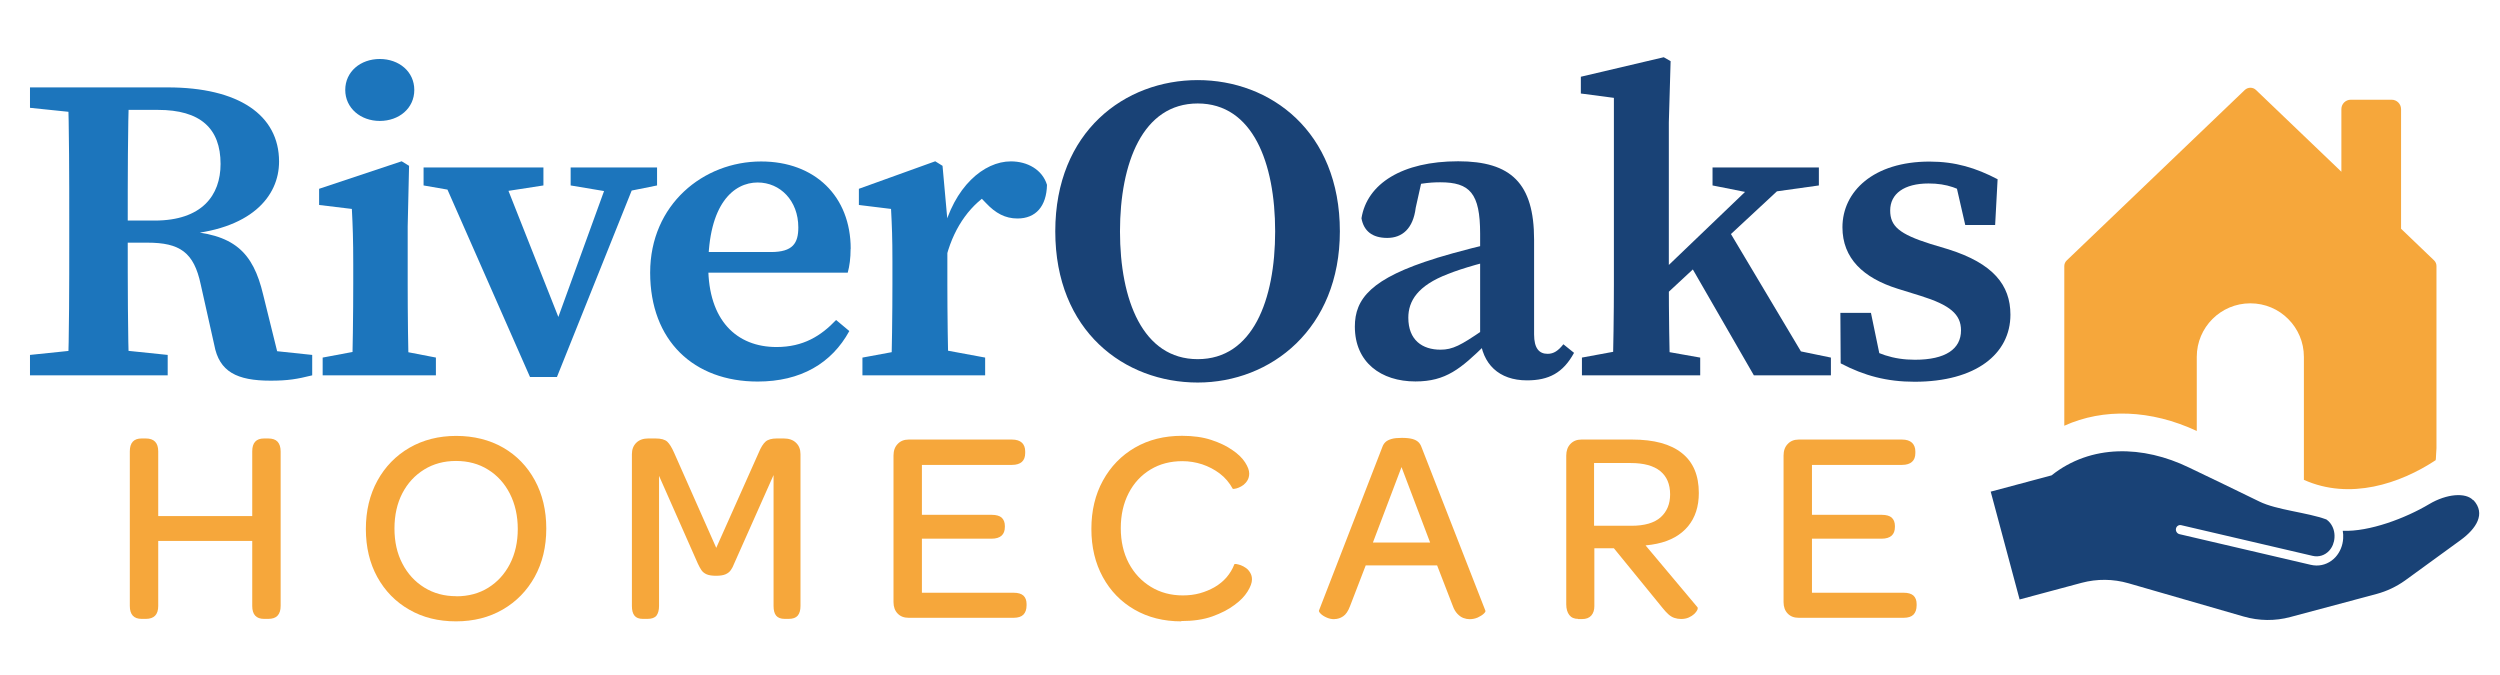 <svg viewBox="0 0 253.44 68.47" xmlns:xlink="http://www.w3.org/1999/xlink" xmlns="http://www.w3.org/2000/svg" id="Layer_2"><defs><style>.cls-1{fill:none;}.cls-2{fill:#194276;}.cls-3{clip-path:url(#clippath-1);}.cls-4{fill:#1c75bc;}.cls-5{fill:#f6a73b;}.cls-6{clip-path:url(#clippath);}</style><clipPath id="clippath"><rect height="68.47" width="253.44" class="cls-1"></rect></clipPath><clipPath id="clippath-1"><rect height="68.47" width="253.44" class="cls-1"></rect></clipPath></defs><g id="Layer_1-2"><g class="cls-6"><path d="M233.57,48.65c4.66,2.08,9.73.39,13.35-2,.03-.02.06-1.19.08-1.21v-18.47c0-.22-.09-.43-.25-.58l-3.34-3.2v-12.13c0-.52-.43-.95-.95-.95h-4.15c-.52,0-.95.42-.95.95v6.35l-8.66-8.29c-.31-.3-.81-.3-1.13,0l-18.05,17.28c-.16.15-.25.36-.25.58v16.18c3.98-1.8,8.78-1.64,13.43.53v-7.51c0-3,2.43-5.43,5.43-5.43,1.5,0,2.86.6,3.84,1.59.98.98,1.59,2.33,1.59,3.84v12.47Z" class="cls-5"></path><path d="M250.72,50.71c-.75-.81-2.68-.66-4.45.39-2.41,1.44-6.08,2.82-8.77,2.71.04.25.06.52.04.78-.04.71-.32,1.38-.77,1.88-.51.56-1.21.87-1.94.86-.19,0-.38-.03-.57-.07l-13.32-3.11c-.24-.06-.4-.31-.35-.56.05-.25.29-.41.53-.35l13.32,3.11c.62.15,1.25-.05,1.68-.52.32-.35.51-.82.54-1.32.04-.56-.12-1.08-.43-1.48-.11-.15-.25-.27-.39-.37-1.95-.72-5.04-.95-6.8-1.82-1.71-.85-5.4-2.61-7.12-3.44-4.65-2.26-9.94-2.39-13.94.79l-6.17,1.65,2.93,10.93,6.3-1.69c1.55-.41,3.18-.4,4.74.05l11.67,3.37c1.56.45,3.19.47,4.74.05l8.75-2.34c1.03-.28,2-.74,2.87-1.36l5.64-4.1c1.59-1.16,2.57-2.67,1.3-4.05" class="cls-2"></path></g><g class="cls-3"><path d="M3.04,10.93v-2.07h6.98v2.73h-.6l-6.38-.66ZM10.62,35.32l6.38.66v2.07H3.04v-2.07l6.38-.66h1.2ZM7.02,22.5c0-4.53,0-9.11-.14-13.64h6.21c-.14,4.53-.14,8.94-.14,13.92v1.34c0,4.83,0,9.4.14,13.93h-6.21c.14-4.44.14-9.02.14-13.64v-1.91ZM10.05,22.36h5.62c4.8,0,6.69-2.55,6.69-5.74,0-3.61-2.05-5.48-6.34-5.48h-6.01v-2.28h6.99c7.19,0,11.29,2.8,11.29,7.52,0,3.55-2.86,6.97-10.02,7.42l.09-.4c5.36.26,7.29,2.13,8.32,6.48l1.74,7.04-2.64-1.56,5.87.62v2.07c-1.53.38-2.45.54-4.22.54-3.41,0-5.21-.9-5.71-3.63l-1.37-6.12c-.69-3.26-2.11-4.24-5.41-4.24h-4.89v-2.22Z" class="cls-4"></path><path d="M35.67,38.04c.09-1.98.14-6.51.14-9.24v-2.08c0-2.42-.05-3.78-.14-5.54l-3.32-.4v-1.64l8.37-2.79.75.46-.14,6.16v5.82c0,2.73.04,7.26.14,9.24h-5.79ZM44.19,36.25v1.8h-11.48v-1.8l4.69-.88h2.24l4.56.88ZM35,9.12c0-1.86,1.55-3.14,3.5-3.14s3.5,1.28,3.5,3.14-1.55,3.14-3.5,3.14-3.5-1.31-3.5-3.14" class="cls-4"></path><path d="M47.31,19.56l-4.37-.76v-1.82h12.15v1.82l-4.92.76h-2.86ZM50.61,16.98l6.63,16.76-2.51,3.55,7.37-20.3h2.87l-8.51,21.23h-2.73l-9.35-21.23h6.23ZM62.09,19.51l-4.24-.71v-1.82h8.76v1.82l-3.53.71h-.99Z" class="cls-4"></path><path d="M86.23,25.22c0,.98-.11,1.76-.29,2.42h-17.61v-2.09h9.83c2.22,0,2.77-.9,2.77-2.5,0-2.7-1.83-4.55-4.12-4.55-2.44,0-5.01,2.18-5.01,8.51,0,5.47,2.88,8.17,6.92,8.17,2.72,0,4.51-1.13,6.04-2.74l1.34,1.12c-1.79,3.28-4.94,5.12-9.29,5.12-6.48,0-10.9-4.14-10.9-11.04s5.39-11.27,11.25-11.27c5.45,0,9.08,3.53,9.08,8.85" class="cls-4"></path><path d="M90.47,28.81v-2.33c0-2.42-.05-3.54-.14-5.3l-3.26-.4v-1.64l7.74-2.79.74.46.49,5.45v6.54c0,2.73.05,7.26.14,9.24h-5.85c.09-1.98.14-6.51.14-9.24M87.44,36.25l4.75-.88h2.93l4.75.88v1.8h-12.44v-1.8ZM93.39,22.93h3.06l-.89.76c1.14-4.75,4.17-7.33,6.92-7.33,1.68,0,3.19.84,3.66,2.38-.05,2.18-1.14,3.41-2.99,3.41-1.24,0-2.22-.53-3.19-1.56l-1.3-1.35,2.06.11c-2.26,1.28-3.93,3.54-4.75,6.54l-2.59-.16v-2.8Z" class="cls-4"></path><path d="M135.83,23.45c0,9.89-7,15.33-14.41,15.33s-14.44-5.19-14.44-15.33,7.07-15.33,14.44-15.33,14.41,5.19,14.41,15.33M121.42,36.41c5.58,0,7.85-6,7.85-12.95s-2.27-12.97-7.85-12.97-7.88,6.03-7.88,12.97,2.3,12.95,7.88,12.95" class="cls-2"></path><path d="M145.65,26.15c1.93-.59,5.03-1.4,7.28-1.85v1.71c-2.13.46-4.75,1.2-6.12,1.76-3.11,1.18-4.04,2.76-4.04,4.44,0,2.27,1.42,3.24,3.26,3.24,1.25,0,2.07-.46,4.26-1.95l1.4-1,.56.78-1.65,1.65c-2.51,2.44-4.01,3.74-7.11,3.74-3.48,0-6.14-1.93-6.14-5.56,0-2.8,1.61-4.9,8.29-6.95M150.05,34.22v-10.53c0-4.1-1.04-5.21-4.05-5.21-1.1,0-2.39.13-4.25.71l2.53-1.54-.76,3.41c-.26,2.12-1.37,3.06-2.89,3.06s-2.38-.71-2.61-1.99c.56-3.51,4.14-5.78,9.8-5.78,5.36,0,7.7,2.23,7.7,7.95v9.6c0,1.41.51,1.97,1.37,1.97.63,0,1.08-.32,1.6-.97l1.08.87c-1.11,2.04-2.57,2.79-4.77,2.79-2.85,0-4.55-1.66-4.76-4.36" class="cls-2"></path><path d="M168.66,5.8l.7.4-.18,6.2v16.25c0,3,.05,6.93.14,9.4h-5.85c.09-2.47.14-6.4.14-9.24V9.92l-3.35-.44v-1.7l8.41-1.98ZM172.36,36.25v1.8h-11.99v-1.8l4.77-.88h2.25l4.96.88ZM182.74,16.98l-16.42,15.25v-2.63l13.17-12.62h3.25ZM179.94,35.08l5.67,1.17v1.8h-7.81l-6.68-11.59,3.9-3.5,8.58,14.39-3.66-2.26ZM178.03,19.68l-4.42-.88v-1.82h10.78v1.82l-5.14.72-1.22.17Z" class="cls-2"></path><path d="M186.6,36.82l-.03-5.1h3.1l1.15,5.55-2.44-.93v-1.66c1.82,1.17,3.52,1.79,5.75,1.79,3.11,0,4.67-1.09,4.67-2.98,0-1.63-1.12-2.57-4.1-3.5l-2.32-.72c-3.48-1.09-5.6-3.08-5.6-6.23,0-3.62,3.13-6.66,8.83-6.66,2.62,0,4.7.64,6.9,1.79l-.25,4.64h-3.03l-1.13-4.94,2.13.88v1.39c-1.57-1.05-2.85-1.54-4.72-1.54-2.46,0-3.89,1.03-3.89,2.74,0,1.59.92,2.39,4.09,3.39l1.83.55c4.51,1.43,6.27,3.61,6.27,6.62,0,3.97-3.49,6.8-9.72,6.8-2.82,0-5.11-.62-7.46-1.85" class="cls-2"></path><path d="M14.36,62.74c-.8,0-1.2-.44-1.2-1.31v-15.67c0-.88.4-1.31,1.2-1.31h.42c.84,0,1.26.44,1.26,1.31v6.56h9.53v-6.56c0-.88.4-1.31,1.2-1.31h.42c.43,0,.75.11.95.33.2.22.31.55.31.98v15.67c0,.43-.1.75-.31.98-.2.22-.52.33-.95.33h-.42c-.8,0-1.2-.44-1.2-1.31v-6.59h-9.53v6.59c0,.88-.42,1.31-1.26,1.31h-.42Z" class="cls-5"></path><path d="M46.23,62.99c-1.79,0-3.37-.39-4.75-1.19-1.38-.79-2.45-1.89-3.23-3.3-.77-1.4-1.16-3.03-1.16-4.87s.39-3.48,1.17-4.9c.78-1.42,1.87-2.54,3.25-3.34,1.39-.8,2.97-1.2,4.74-1.2s3.39.4,4.76,1.19c1.37.79,2.44,1.9,3.21,3.31.77,1.42,1.16,3.04,1.16,4.89s-.39,3.47-1.17,4.89c-.78,1.41-1.86,2.52-3.24,3.32-1.38.8-2.96,1.2-4.75,1.2M46.26,60.45c1.23,0,2.31-.29,3.24-.87.93-.58,1.66-1.38,2.19-2.4.53-1.03.8-2.21.8-3.55s-.27-2.53-.8-3.58c-.53-1.04-1.27-1.86-2.21-2.44-.94-.59-2.03-.88-3.25-.88s-2.29.29-3.23.87c-.94.58-1.68,1.38-2.21,2.4-.53,1.02-.8,2.22-.8,3.57s.26,2.53.8,3.56c.53,1.03,1.27,1.84,2.22,2.43.95.59,2.03.88,3.24.88" class="cls-5"></path><path d="M65.17,62.74c-.39,0-.68-.11-.85-.33-.18-.22-.26-.55-.26-.98v-15.39c0-.48.15-.87.45-1.16.3-.29.7-.43,1.2-.43h.75c.56,0,.95.11,1.19.33.23.22.46.6.69,1.12l4.27,9.64,4.3-9.64c.22-.54.46-.92.7-1.13.24-.21.62-.32,1.14-.32h.7c.52,0,.94.14,1.24.43.31.29.46.68.46,1.16v15.39c0,.43-.09.75-.28.98-.19.22-.49.33-.92.33h-.39c-.41,0-.7-.11-.88-.33-.18-.22-.26-.55-.26-.98v-13.27l-4,8.99c-.09.24-.2.46-.33.64-.13.19-.31.33-.54.43-.23.1-.55.15-.96.15s-.73-.05-.96-.15c-.23-.1-.41-.25-.53-.43-.12-.19-.24-.4-.35-.64l-3.94-8.91v13.19c0,.43-.09.75-.26.98-.18.22-.48.33-.91.33h-.45Z" class="cls-5"></path><path d="M92.12,62.63c-.47,0-.84-.14-1.12-.43-.28-.29-.42-.68-.42-1.16v-14.86c0-.49.14-.88.42-1.17.28-.3.65-.45,1.12-.45h10.47c.45,0,.78.11,1.01.32.22.21.33.51.33.88v.17c0,.39-.11.69-.33.89-.22.2-.56.31-1.01.31h-9.13v5.06h7.07c.47,0,.81.1,1.02.29.21.2.32.48.32.85v.08c0,.39-.11.69-.33.89-.22.2-.56.31-1.01.31h-7.07v5.48h9.3c.45,0,.78.1.99.29.21.2.32.48.32.85v.14c0,.41-.11.72-.32.94-.21.21-.54.32-.99.32h-10.64Z" class="cls-5"></path><path d="M119.75,62.99c-1.79,0-3.37-.4-4.74-1.19-1.37-.79-2.44-1.89-3.21-3.3-.77-1.41-1.16-3.03-1.16-4.88s.39-3.48,1.17-4.9c.78-1.42,1.86-2.54,3.24-3.34,1.38-.8,2.97-1.2,4.78-1.2,1.14,0,2.13.14,2.97.42.85.28,1.56.62,2.14,1.03.58.39,1,.81,1.28,1.24.28.44.42.81.42,1.13,0,.26-.06.49-.17.68-.11.19-.25.35-.4.47-.16.12-.32.21-.49.28-.17.07-.31.11-.42.12-.11.02-.18.02-.19,0-.33-.61-.77-1.13-1.31-1.54-.54-.41-1.14-.72-1.79-.94-.65-.21-1.32-.32-2.01-.32-1.21,0-2.29.28-3.23.85-.94.57-1.68,1.36-2.21,2.39-.53,1.02-.8,2.21-.8,3.55s.27,2.52.81,3.55c.54,1.02,1.29,1.82,2.24,2.4.95.58,2.03.87,3.24.87.61,0,1.19-.07,1.73-.22.54-.15,1.04-.36,1.51-.63.46-.27.86-.6,1.2-.99.33-.39.6-.83.78-1.31.02-.04.09-.05.21-.03.12.02.27.06.45.12.18.07.35.16.52.28.17.12.31.28.43.48.12.2.18.42.18.68,0,.34-.15.75-.45,1.23-.3.48-.74.94-1.34,1.37-.6.45-1.34.83-2.23,1.15-.9.32-1.95.47-3.16.47" class="cls-5"></path><path d="M135.28,62.77c-.28,0-.54-.05-.8-.17-.25-.11-.45-.24-.59-.38-.14-.14-.2-.25-.18-.32l6.43-16.59c.07-.2.18-.37.32-.5.14-.13.34-.23.61-.31.27-.08.62-.11,1.05-.11s.8.04,1.06.11c.26.07.46.18.6.31.14.13.25.3.32.5l6.48,16.59c.04.07-.02.18-.17.32-.15.14-.35.26-.6.38-.25.11-.53.17-.83.17-.2,0-.41-.04-.63-.12-.21-.08-.41-.22-.6-.42-.19-.2-.35-.46-.47-.8l-1.59-4.11h-7.24l-1.59,4.13c-.19.5-.42.85-.7,1.03-.28.19-.58.28-.89.28M139.17,55h5.81l-2.9-7.65-2.9,7.65Z" class="cls-5"></path><path d="M159.98,62.74c-.39,0-.69-.13-.89-.39-.2-.26-.31-.62-.31-1.09v-15.08c0-.48.14-.88.42-1.17.28-.3.65-.45,1.12-.45h5.14c2.22,0,3.9.46,5.04,1.37,1.15.91,1.72,2.26,1.72,4.05,0,1.36-.36,2.48-1.09,3.37-.73.88-1.78,1.48-3.16,1.77-.19.04-.37.07-.56.1-.19.03-.38.05-.59.07l5.28,6.29s.03.12-.03.25c-.06.13-.16.26-.31.41-.15.14-.34.26-.56.36-.22.1-.49.15-.78.15-.24,0-.47-.04-.68-.11-.21-.07-.41-.19-.6-.36s-.38-.38-.59-.64l-4.94-6.06h-1.98v5.87c0,.39-.1.71-.31.95-.21.24-.52.36-.95.36h-.39ZM161.6,53.3h3.8c1.32,0,2.31-.29,2.95-.86.64-.58.96-1.35.96-2.32,0-1.04-.34-1.83-1.01-2.37-.67-.54-1.67-.81-2.99-.81h-3.71v6.37Z" class="cls-5"></path><path d="M182.35,62.63c-.47,0-.84-.14-1.12-.43-.28-.29-.42-.68-.42-1.16v-14.86c0-.49.14-.88.42-1.17.28-.3.65-.45,1.12-.45h10.47c.45,0,.78.11,1.01.32.22.21.34.51.34.88v.17c0,.39-.11.69-.34.89-.22.2-.56.31-1.01.31h-9.13v5.06h7.07c.47,0,.81.1,1.02.29.21.2.32.48.32.85v.08c0,.39-.11.69-.33.89-.22.2-.56.31-1.01.31h-7.07v5.48h9.3c.45,0,.78.1.99.29.21.2.32.48.32.85v.14c0,.41-.11.72-.32.94-.21.21-.54.32-.99.32h-10.64Z" class="cls-5"></path></g></g></svg>